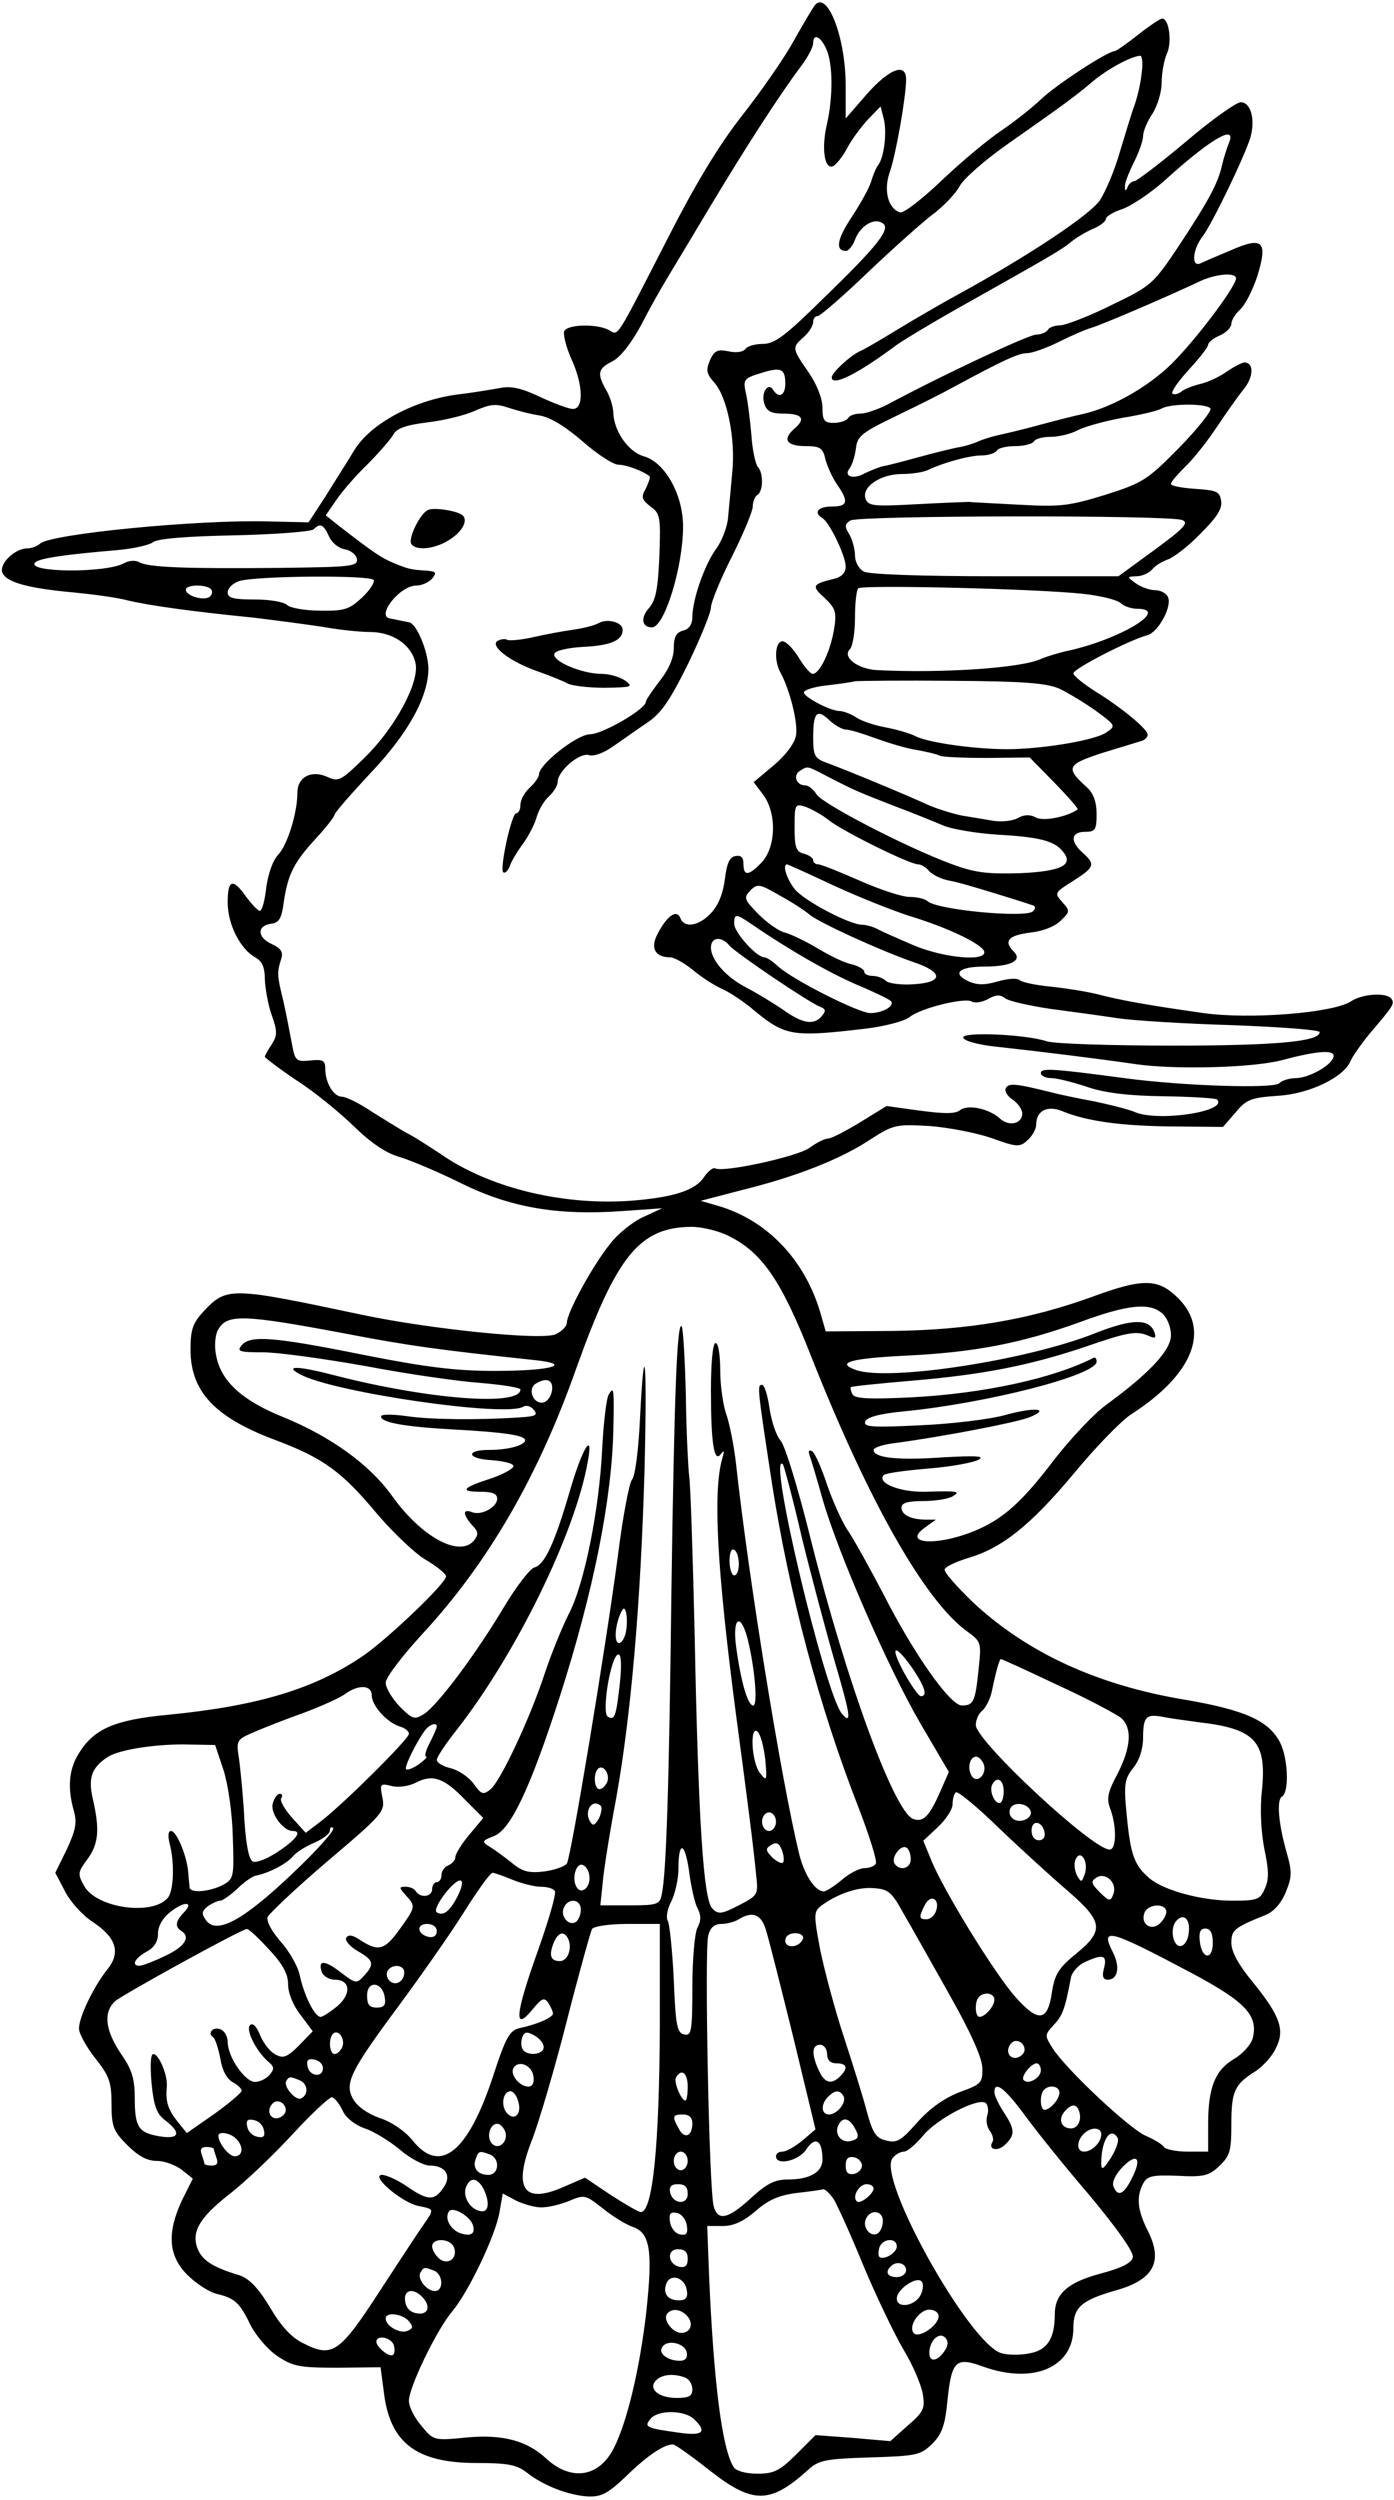 <?xml version="1.0" standalone="no"?>
<!DOCTYPE svg PUBLIC "-//W3C//DTD SVG 20010904//EN"
 "http://www.w3.org/TR/2001/REC-SVG-20010904/DTD/svg10.dtd">
<svg version="1.0" xmlns="http://www.w3.org/2000/svg"
 width="300pt" height="538pt" viewBox="0 0 300 538"
 preserveAspectRatio="xMidYMid meet">
<g transform="translate(0,538) scale(0.1,-0.1)"
fill="#000000" stroke="none">
<path d="M1753 5368 c-5 -7 -26 -42 -46 -78 -20 -36 -70 -108 -111 -160 -50
-64 -101 -149 -157 -259 -117 -228 -107 -213 -129 -201 -27 14 -90 12 -96 -3
-2 -7 4 -33 15 -58 26 -56 28 -109 4 -109 -9 0 -41 12 -71 26 -40 19 -63 24
-86 19 -17 -3 -58 -10 -92 -14 -92 -12 -186 -62 -221 -119 -15 -25 -44 -70
-63 -101 l-36 -55 -89 2 c-150 4 -468 -27 -489 -48 -5 -5 -18 -10 -27 -10 -27
0 -61 -33 -54 -52 8 -21 55 -34 155 -43 41 -4 93 -11 115 -17 46 -11 139 -24
270 -37 50 -6 117 -15 150 -20 33 -6 79 -11 101 -11 49 0 89 -27 98 -66 10
-40 -42 -138 -108 -203 -52 -51 -57 -54 -81 -43 -35 16 -65 0 -65 -34 0 -43
-21 -111 -41 -133 -12 -12 -22 -42 -26 -71 -3 -28 -9 -50 -14 -50 -4 0 -17 14
-29 30 -29 41 -40 38 -40 -12 0 -47 27 -100 59 -118 15 -8 21 -21 21 -48 1
-20 7 -55 15 -77 12 -34 12 -43 0 -62 -8 -12 -15 -24 -15 -27 0 -2 30 -25 67
-50 38 -24 93 -69 125 -100 38 -37 70 -58 99 -66 23 -7 83 -32 133 -57 106
-52 207 -69 346 -59 l85 6 -41 -19 c-22 -10 -55 -36 -72 -59 -37 -46 -92 -147
-92 -168 0 -8 -11 -19 -24 -25 -29 -14 -272 11 -418 42 -283 60 -290 60 -340
7 -23 -25 -28 -39 -28 -82 0 -91 53 -147 186 -196 100 -38 140 -67 215 -157
35 -41 82 -86 106 -100 24 -14 43 -30 43 -35 0 -15 -124 -133 -177 -170 -105
-72 -227 -109 -422 -128 -115 -11 -159 -30 -192 -84 -21 -34 -24 -74 -10 -123
7 -25 4 -41 -15 -82 l-25 -51 21 -40 c11 -22 38 -52 60 -66 51 -34 60 -66 31
-102 -29 -36 -61 -102 -61 -127 0 -11 16 -40 35 -64 30 -38 35 -51 35 -98 0
-49 4 -59 34 -89 24 -24 43 -34 64 -34 16 0 40 -9 53 -19 l24 -19 -23 -46
c-33 -70 -30 -120 11 -161 19 -19 47 -37 63 -41 39 -9 50 -19 73 -67 12 -23
37 -53 58 -67 33 -22 47 -25 129 -25 l93 1 7 -53 c13 -110 70 -153 200 -153
67 0 86 -4 107 -20 36 -29 92 -50 133 -52 29 -1 43 7 82 44 45 44 81 68 100
68 5 0 40 -25 78 -55 94 -74 131 -74 214 1 22 20 37 23 132 26 101 3 109 5
134 29 21 21 28 40 33 93 9 87 18 95 78 73 107 -38 193 -1 193 83 0 45 17 60
90 81 83 23 104 62 70 129 -22 44 -25 72 -10 101 9 17 20 19 75 17 55 -3 67 0
89 21 23 22 26 32 26 91 0 70 7 85 52 113 15 10 35 31 43 48 21 40 11 70 -49
144 -30 36 -46 65 -46 84 0 28 6 33 73 60 18 7 34 25 44 49 13 32 14 43 3 82
-19 66 -23 117 -11 124 16 10 13 82 -4 116 -24 47 -75 70 -202 92 -190 31
-342 101 -459 210 -35 34 -63 65 -61 71 2 6 24 16 49 24 74 21 136 71 228 181
47 57 103 115 125 129 132 85 170 180 101 249 -43 43 -75 44 -184 4 -137 -50
-269 -72 -431 -74 l-144 -1 -12 42 c-34 113 -114 197 -219 228 l-38 11 88 23
c118 29 214 67 277 109 50 32 55 33 127 29 41 -3 102 -15 134 -26 55 -20 61
-20 78 -4 10 9 18 24 18 33 0 30 24 42 56 29 53 -22 128 -32 238 -33 l108 -1
27 31 c23 28 33 32 91 36 69 4 144 41 157 76 4 9 22 35 40 57 53 62 54 65 48
75 -9 15 -63 12 -88 -5 -39 -25 -218 -39 -317 -25 -127 18 -180 28 -230 41
-25 6 -70 13 -100 16 -30 3 -60 9 -66 14 -6 5 -26 3 -47 -3 -28 -8 -43 -8 -62
0 -37 17 -22 32 33 32 57 0 83 13 64 32 -23 23 -12 35 34 41 28 3 54 13 67 26
20 19 20 21 3 40 -17 19 -17 20 23 45 47 30 49 36 21 61 -28 25 -25 45 5 45
22 0 25 4 25 38 0 27 -7 45 -21 58 -47 42 -43 49 34 74 40 12 78 24 85 26 6 2
12 8 12 13 0 12 -57 59 -114 94 -25 16 -46 33 -46 38 0 10 121 72 159 82 23 6
53 60 45 81 -3 9 -16 16 -28 16 -12 0 -31 7 -42 15 -19 14 -19 14 2 15 12 0
27 7 34 15 6 8 22 17 33 21 12 4 44 28 70 55 35 35 48 54 45 71 -3 20 -9 23
-55 26 -29 2 -53 6 -53 11 0 4 14 20 31 37 17 16 47 54 67 84 20 30 46 67 59
83 21 26 22 57 1 57 -5 0 -22 -9 -37 -19 -15 -11 -40 -23 -57 -27 -16 -4 -35
-11 -42 -17 -7 -5 -15 -7 -19 -4 -3 4 13 27 36 52 22 24 41 48 41 53 0 5 11
14 25 20 14 6 25 18 25 25 0 8 9 22 19 31 11 10 27 42 37 72 23 75 12 86 -58
55 -29 -12 -59 -25 -65 -28 -20 -8 -16 31 5 58 21 28 90 171 103 213 11 39 1
76 -21 76 -9 0 -63 -38 -118 -85 -56 -47 -106 -85 -111 -85 -5 0 -12 -6 -14
-12 -4 -10 -6 -10 -6 0 -1 7 8 30 19 52 11 22 20 47 20 57 0 10 9 32 20 48 11
17 20 47 20 67 0 20 5 48 11 62 12 25 5 76 -10 76 -4 0 -28 -16 -52 -35 -24
-19 -47 -35 -50 -35 -15 0 -127 -73 -159 -104 -19 -18 -57 -48 -85 -67 -27
-18 -85 -66 -128 -107 -42 -40 -83 -72 -90 -69 -26 8 -36 48 -22 87 13 37 35
162 35 199 0 37 -36 23 -84 -31 l-46 -53 0 71 c0 104 -40 207 -67 172z m25
-93 c15 -32 15 -105 1 -165 -11 -49 -5 -94 13 -88 7 3 21 20 31 39 10 19 31
47 45 62 l27 28 7 -27 c7 -28 1 -82 -12 -99 -4 -5 -11 -21 -15 -35 -4 -14 -23
-48 -42 -77 -32 -48 -36 -73 -12 -73 5 0 14 11 19 24 11 30 41 48 59 36 19
-11 -6 -45 -127 -162 -82 -81 -105 -98 -130 -98 -17 0 -34 -5 -38 -11 -4 -6
-19 -9 -36 -5 -24 5 -31 1 -40 -19 -9 -21 -8 -29 9 -48 28 -31 46 -121 39
-192 -3 -33 -7 -77 -9 -97 -1 -20 -13 -51 -25 -68 -25 -33 -52 -110 -52 -148
0 -15 -7 -26 -20 -29 -15 -4 -20 -14 -20 -38 0 -21 -11 -46 -30 -70 -16 -21
-30 -41 -30 -45 0 -16 -94 -70 -120 -70 -28 0 -110 -65 -110 -86 0 -6 -9 -19
-20 -29 -11 -10 -20 -26 -20 -37 0 -10 -4 -18 -9 -18 -10 0 -36 -118 -28 -127
4 -3 10 3 14 13 3 10 17 33 29 49 12 17 25 42 29 57 4 14 15 34 26 44 10 9 19
23 19 31 0 24 48 65 68 58 11 -3 32 5 53 20 19 13 51 36 72 50 30 20 49 48 88
127 27 56 49 110 49 121 0 10 20 60 45 109 25 50 45 98 45 108 0 11 5 22 10
25 13 8 13 48 1 60 -5 6 -12 37 -14 70 -3 33 -8 74 -12 90 -6 28 -4 31 32 42
44 14 53 10 53 -23 0 -25 -14 -32 -26 -13 -11 18 -27 -7 -19 -30 5 -16 15 -21
40 -21 42 0 50 -11 24 -33 -26 -23 -16 -37 26 -37 29 0 36 -4 41 -27 4 -16 15
-40 25 -55 26 -37 24 -48 -11 -48 -30 0 -40 -13 -20 -25 16 -10 50 -82 50
-104 0 -14 -9 -23 -27 -27 -45 -11 -47 -15 -18 -41 23 -22 26 -30 20 -67 -8
-48 -31 -96 -46 -96 -5 0 -19 16 -30 35 -12 19 -27 35 -35 35 -16 0 -19 -42
-4 -68 20 -37 38 -109 33 -135 -3 -17 -23 -43 -48 -64 l-43 -36 21 -28 c29
-40 27 -112 -4 -145 -28 -29 -39 -30 -39 -3 0 14 -5 19 -17 17 -13 -2 -19 -16
-23 -50 -4 -31 -14 -56 -30 -73 -26 -28 -58 -33 -66 -10 -8 19 -29 4 -49 -35
-16 -30 -5 -50 27 -50 9 0 32 -13 50 -28 18 -15 46 -33 62 -40 16 -7 48 -28
71 -48 66 -54 82 -56 242 -37 39 5 80 16 90 24 22 19 118 43 134 34 6 -4 22
-2 35 5 17 10 27 10 37 2 7 -6 51 -16 98 -23 46 -6 111 -15 144 -20 33 -5 144
-12 248 -15 103 -4 187 -10 187 -15 0 -20 -91 -29 -316 -29 -133 0 -254 4
-270 9 -49 16 -186 21 -181 8 2 -7 32 -15 68 -19 109 -12 221 -26 304 -38 83
-12 252 -8 315 9 75 20 110 22 110 9 0 -18 -52 -48 -82 -48 -13 0 -29 -5 -35
-11 -12 -12 -207 -6 -333 11 -157 21 -180 22 -180 11 0 -6 10 -11 23 -11 12 0
47 -9 77 -19 38 -13 89 -19 165 -20 60 -1 111 -4 114 -7 25 -25 -121 -48 -174
-28 -16 7 -57 17 -90 24 -33 6 -76 15 -95 20 -72 18 -89 20 -95 9 -4 -6 2 -17
14 -25 12 -8 21 -22 21 -30 0 -22 -28 -29 -48 -11 -24 22 -70 31 -86 18 -10
-8 -33 -8 -86 -1 l-72 10 -57 -35 c-31 -19 -62 -35 -69 -35 -7 0 -25 -9 -40
-20 -26 -19 -187 -54 -203 -44 -5 2 -15 -6 -24 -19 -19 -29 -67 -44 -160 -51
-148 -10 -304 29 -407 101 -23 15 -52 34 -67 42 -14 7 -49 29 -78 47 -28 19
-58 34 -67 34 -18 0 -36 30 -36 60 0 18 -5 21 -32 18 -31 -3 -33 -1 -40 37 -4
22 -12 63 -18 90 -14 57 -14 62 -5 91 5 15 0 23 -19 32 -32 14 -34 39 -4 44
19 2 24 11 29 49 9 58 21 83 70 136 22 24 39 46 39 50 1 5 35 44 76 88 83 87
126 166 126 227 -1 38 -26 97 -42 99 -6 1 -14 3 -20 4 -5 1 -14 3 -20 4 -32 4
20 71 56 71 12 0 27 7 34 15 10 13 9 15 -11 17 -33 2 -40 3 -73 17 -26 11 -41
21 -116 79 l-29 23 22 32 c12 18 42 53 67 77 25 25 50 54 56 64 7 14 26 21 73
27 35 4 81 15 103 25 32 14 45 16 71 7 18 -6 48 -14 68 -17 24 -4 56 -24 93
-56 32 -28 66 -50 77 -50 17 0 54 -14 67 -25 2 -2 -2 -13 -8 -26 -11 -19 -9
-24 10 -39 21 -15 22 -23 19 -107 -3 -71 -8 -95 -22 -111 -19 -21 -16 -42 6
-42 27 0 67 130 67 217 0 69 -39 138 -84 151 -33 9 -64 53 -66 92 0 14 -7 36
-15 50 -21 36 -18 47 12 62 17 8 41 38 63 79 19 37 44 81 55 99 11 18 54 90
96 160 77 128 146 235 194 299 14 19 25 40 25 48 0 22 16 15 28 -12z m679 -52
c-2 -21 -9 -51 -15 -68 -6 -16 -20 -62 -32 -102 -11 -39 -31 -86 -43 -104 -21
-31 -151 -118 -304 -202 -37 -20 -97 -55 -133 -77 -36 -22 -72 -43 -80 -46
-21 -10 -60 -46 -60 -56 0 -21 57 8 140 70 14 10 80 50 148 88 187 105 209
118 229 135 10 8 30 20 46 27 15 6 27 16 27 21 0 5 16 15 35 21 20 7 62 35 93
63 97 88 154 121 137 80 -4 -10 -11 -31 -15 -48 -9 -41 -31 -80 -95 -177 -53
-79 -57 -83 -142 -124 -48 -24 -98 -43 -110 -44 -12 0 -25 -4 -28 -10 -3 -5
-15 -10 -25 -10 -16 0 -204 -88 -321 -151 -20 -10 -46 -19 -57 -19 -12 0 -24
-4 -27 -10 -3 -5 -17 -10 -31 -10 -20 0 -24 5 -24 33 0 19 -12 50 -30 76 -36
52 -36 53 -10 76 11 10 20 24 20 32 0 7 4 13 10 13 5 0 56 44 112 98 57 54
120 110 141 125 20 16 44 41 52 56 8 16 55 57 105 92 121 85 143 101 182 134
31 26 82 54 102 55 4 0 6 -17 3 -37z m203 -442 c0 -16 -74 -116 -128 -173 -51
-55 -135 -104 -202 -119 -19 -4 -62 -15 -95 -24 -33 -9 -71 -18 -85 -21 -14
-3 -34 -9 -45 -14 -11 -5 -31 -11 -45 -13 -14 -3 -52 -12 -84 -21 -33 -9 -67
-18 -75 -19 -9 -2 -26 -9 -39 -15 -26 -15 -48 -7 -33 11 5 7 11 26 13 42 3 27
12 34 93 73 50 24 101 50 115 58 109 59 142 74 160 74 11 0 42 11 68 24 26 13
58 27 72 31 23 7 159 65 235 101 34 15 75 18 75 5z m-55 -280 c3 -5 -27 -43
-67 -84 -69 -70 -78 -76 -160 -102 -78 -24 -97 -26 -185 -21 -54 3 -102 5
-108 6 -5 0 -56 -2 -113 -5 -90 -5 -103 -4 -109 11 -10 26 32 54 78 54 22 0
47 4 57 9 31 15 88 31 115 31 14 0 29 5 32 10 3 6 21 10 40 10 19 0 37 5 40
10 3 6 20 10 36 10 17 0 43 6 58 14 15 8 59 20 97 27 38 6 76 15 84 20 20 11
97 11 105 0z m-61 -240 c15 -6 5 -17 -59 -64 l-78 -57 -264 0 c-163 0 -272 4
-284 10 -11 6 -19 21 -19 35 0 14 -6 34 -12 45 -11 17 -10 22 2 30 18 11 685
12 714 1z m-1836 -35 c6 -14 21 -26 34 -28 12 -2 24 -11 26 -20 3 -17 -10 -18
-165 -20 -201 -2 -283 1 -303 12 -8 5 -23 4 -33 -2 -41 -22 -214 -20 -191 2
10 9 67 17 174 26 36 3 71 11 79 17 9 8 73 13 175 15 89 2 165 8 171 13 14 14
21 11 33 -15z m96 -94 c3 -5 -8 -22 -25 -38 -27 -25 -37 -29 -90 -28 -33 0
-65 6 -71 12 -7 7 -38 12 -70 12 -45 0 -58 3 -58 15 0 9 10 19 23 24 30 12
284 14 291 3z m-349 -21 c3 -5 1 -12 -5 -16 -13 -8 -50 3 -50 16 0 12 47 12
55 0z m1877 -9 c37 -4 73 -13 80 -20 6 -6 22 -12 35 -12 72 0 -35 -65 -147
-90 -19 -4 -46 -12 -60 -18 -43 -20 -216 -31 -352 -24 -42 2 -76 28 -59 45 6
6 11 36 11 67 0 31 3 60 7 64 9 8 388 -1 485 -12z m-52 -204 c19 -9 55 -31 79
-48 42 -31 43 -32 22 -46 -22 -16 -126 -34 -201 -36 -68 -2 -182 13 -210 28
-14 7 -44 15 -65 19 -22 4 -50 13 -62 21 -12 8 -29 14 -36 14 -20 0 -77 30
-77 40 0 5 21 12 48 15 26 3 54 7 62 9 8 1 103 2 210 1 155 -1 202 -5 230 -17z
m-459 -88 c8 0 37 -9 64 -19 28 -10 67 -22 89 -25 21 -4 43 -9 48 -12 5 -3 51
-5 101 -5 l93 1 54 -55 c29 -30 52 -56 49 -57 -23 -16 -74 -26 -90 -17 -13 7
-26 6 -40 -2 -12 -6 -35 -8 -53 -5 -17 3 -47 8 -66 11 -19 4 -53 14 -75 24
-50 23 -181 77 -217 90 -25 9 -28 16 -28 54 0 54 8 63 35 37 12 -11 28 -20 36
-20z m-38 -102 c58 -30 64 -32 143 -63 38 -14 84 -33 103 -41 18 -8 71 -17
117 -20 89 -5 123 -13 141 -36 25 -29 -2 -43 -92 -47 -71 -2 -97 1 -148 20
-97 36 -277 129 -290 150 -6 10 -17 19 -24 19 -19 0 -27 21 -12 31 18 11 14
12 62 -13z m2 -94 c33 -25 173 -94 191 -94 6 0 17 -6 23 -14 7 -8 27 -18 44
-21 18 -3 61 -16 97 -27 36 -11 71 -22 79 -25 10 -2 11 -7 4 -14 -15 -15 -208
3 -227 22 -6 5 -23 9 -39 9 -16 0 -64 16 -107 35 -43 19 -83 35 -89 35 -6 0
-11 4 -11 9 0 5 -9 11 -20 14 -17 4 -20 14 -20 57 0 49 1 51 23 44 12 -4 36
-17 52 -30z m8 -139 c54 -25 127 -54 164 -66 83 -25 155 -60 161 -76 7 -23
-86 -15 -152 13 -33 14 -69 30 -78 35 -10 5 -24 9 -32 9 -28 0 -126 52 -146
77 -17 22 -27 53 -16 53 1 0 46 -20 99 -45z m-51 -63 c20 -17 151 -77 223
-102 66 -22 66 -44 1 -48 -27 -2 -54 2 -59 7 -6 6 -19 11 -29 11 -10 0 -18 4
-18 9 0 5 -12 12 -27 16 -16 3 -48 19 -73 34 -25 15 -56 30 -70 34 -14 3 -40
22 -58 40 -31 32 -32 35 -17 51 15 15 20 14 63 -11 26 -14 55 -33 64 -41z
m-124 -21 c83 -57 168 -105 226 -130 36 -15 69 -31 73 -35 10 -10 -17 -26 -44
-26 -25 0 -168 72 -199 101 -11 10 -24 19 -29 19 -17 0 -65 54 -65 72 0 23 4
22 38 -1z m-48 -46 c14 -16 169 -121 194 -131 13 -5 14 -9 5 -20 -17 -21 -42
-17 -85 14 -22 15 -57 36 -78 47 -43 22 -76 59 -76 86 0 23 23 25 40 4z m-1
-625 c72 -36 113 -97 176 -257 124 -314 246 -529 337 -594 30 -22 30 -24 24
-81 -7 -70 -11 -78 -36 -78 -25 0 -103 110 -170 242 -29 55 -62 115 -75 134
-13 19 -33 64 -45 99 -12 36 -26 68 -32 72 -7 4 -9 1 -6 -8 3 -8 16 -51 28
-94 32 -113 140 -362 211 -484 l61 -104 -18 -41 c-24 -55 -37 -68 -59 -60 -41
16 -144 297 -220 601 -27 109 -55 201 -65 213 -10 11 -20 43 -24 70 -4 28 -11
50 -16 50 -11 0 -10 -6 21 -210 38 -242 101 -480 186 -698 24 -62 41 -117 38
-122 -3 -6 -15 -10 -25 -10 -10 0 -32 -11 -48 -25 -17 -14 -34 -25 -39 -25
-19 0 -42 36 -53 80 -39 161 -109 593 -136 840 -4 36 -13 82 -20 104 -8 21
-14 65 -14 97 0 33 -4 59 -10 59 -6 0 -10 -41 -10 -102 0 -116 7 -158 22 -136
7 9 7 5 2 -12 -20 -71 -11 -237 30 -550 22 -164 38 -288 43 -342 5 -46 5 -46
-37 -68 -37 -19 -44 -20 -57 -7 -19 19 -30 185 -38 587 -4 173 -9 329 -12 345
-2 17 -6 94 -7 173 -2 79 -6 145 -9 148 -10 11 -16 -148 -22 -566 -5 -419 -11
-613 -21 -657 -4 -21 -10 -23 -68 -23 l-64 0 5 48 c2 26 15 108 29 182 32 178
53 423 61 705 6 238 0 306 -10 107 -3 -62 -10 -119 -17 -126 -6 -8 -20 -81
-30 -162 -27 -204 -101 -649 -110 -664 -4 -6 -26 -14 -48 -17 -33 -4 -47 -1
-70 18 -16 13 -38 29 -48 35 -18 11 -17 13 9 23 36 14 78 102 142 301 72 225
112 424 115 575 2 87 1 93 -10 74 -5 -8 -11 -60 -14 -115 -6 -132 -39 -295
-72 -357 -14 -28 -37 -84 -51 -126 -32 -98 -95 -232 -117 -251 -16 -13 -20
-12 -37 12 -11 15 -33 29 -49 33 -17 4 -30 12 -30 18 0 6 20 36 44 66 127 163
254 422 281 576 13 70 -13 27 -40 -68 -32 -109 -53 -154 -75 -160 -9 -2 -39
-41 -66 -86 -59 -99 -141 -209 -171 -229 -21 -13 -25 -12 -53 16 -16 17 -30
40 -30 51 0 11 35 57 79 105 140 151 249 338 331 571 87 243 136 304 248 305
23 0 60 -9 81 -20z m933 -167 c10 -9 18 -29 18 -46 0 -32 -44 -80 -138 -149
-28 -20 -77 -73 -111 -116 -68 -90 -109 -128 -166 -153 -84 -37 -168 -33 -113
5 l22 16 -21 0 c-32 0 -53 10 -53 26 0 10 14 14 48 14 26 0 54 5 62 10 18 11
13 12 -60 10 -54 -1 -104 19 -88 36 4 4 48 10 97 14 49 4 97 13 107 19 14 8
-5 9 -77 5 -98 -7 -149 -1 -149 16 0 5 21 12 48 15 104 14 259 44 287 55 47
19 13 23 -52 5 -32 -9 -114 -19 -182 -22 -103 -5 -123 -4 -119 8 3 9 30 17 84
22 181 18 414 78 414 107 0 7 -3 10 -7 8 -86 -44 -236 -77 -394 -85 -85 -4
-118 -3 -124 6 -4 7 -5 14 -4 16 2 2 62 8 132 14 154 13 253 33 370 72 95 33
113 36 140 24 13 -6 16 -4 11 9 -11 29 -48 28 -125 -2 -146 -59 -447 -105
-517 -80 -45 16 -11 25 110 31 146 7 248 27 372 72 103 38 151 43 178 18z
m-1757 -43 c135 -26 202 -35 399 -56 93 -9 47 -24 -79 -24 -85 0 -149 8 -285
35 -194 39 -242 42 -260 20 -11 -13 -5 -15 46 -15 33 0 133 -14 223 -30 89
-17 201 -33 247 -36 46 -4 84 -10 84 -14 0 -37 -201 -21 -402 31 -77 20 -109
21 -71 1 75 -39 442 -92 479 -69 7 4 17 1 23 -7 9 -11 4 -14 -31 -16 -87 -6
-194 -5 -245 3 -31 4 -53 4 -53 -1 0 -13 49 -22 155 -28 113 -6 155 -13 155
-23 0 -11 -36 -21 -77 -21 -52 0 -48 -19 4 -22 27 -2 48 -7 48 -13 0 -5 -21
-17 -47 -26 -63 -20 -70 -29 -25 -29 26 0 37 -4 37 -15 0 -18 -34 -37 -54 -29
-21 8 -20 -5 0 -28 14 -14 14 -20 4 -33 -31 -37 -113 7 -177 97 -48 67 -132
127 -232 168 -90 36 -136 78 -146 134 -4 19 -2 43 4 54 19 35 53 34 276 -8z
m443 -122 c-2 -13 -10 -24 -19 -26 -21 -4 -34 28 -17 40 24 15 39 9 36 -14z
m537 -314 c20 -82 52 -202 71 -268 34 -116 38 -139 16 -114 -37 45 -162 571
-127 537 2 -3 21 -72 40 -155z m-135 -60 c0 -13 -4 -24 -10 -24 -5 0 -10 14
-10 31 0 17 4 28 10 24 6 -3 10 -17 10 -31z m-244 -150 c-4 -14 -11 -22 -16
-19 -10 6 -4 48 9 70 8 15 14 -23 7 -51z m263 -11 c16 -65 22 -143 12 -143
-12 0 -27 53 -37 128 -8 62 10 73 25 15z m354 -62 c27 -40 34 -61 19 -61 -5 0
-21 23 -36 50 -32 59 -22 66 17 11z m-629 -33 c-8 -71 -11 -81 -26 -72 -14 9
7 134 23 134 6 0 7 -24 3 -62z m942 -4 c66 -30 127 -63 137 -71 24 -22 21 -63
-8 -120 -22 -41 -24 -54 -15 -77 13 -36 13 -86 -2 -86 -37 0 -288 234 -288
268 0 11 6 25 14 31 8 7 18 27 21 44 9 43 16 67 19 67 2 0 57 -25 122 -56z
m-1476 -22 c0 -22 32 -58 60 -67 11 -3 20 -10 20 -16 0 -11 -140 -150 -188
-187 l-34 -26 -29 32 c-16 18 -27 37 -24 42 4 6 2 10 -3 10 -5 0 -12 -9 -15
-21 -6 -20 22 -59 43 -59 21 0 8 -18 -31 -44 -22 -15 -47 -25 -54 -22 -9 3
-15 32 -19 88 -2 46 -8 104 -11 129 -7 45 -7 45 32 62 21 9 69 28 106 41 37
14 78 32 90 41 29 21 57 19 57 -3z m1780 -58 c121 -14 146 -41 136 -145 -5
-42 -2 -91 5 -128 10 -46 10 -66 1 -85 -10 -24 -17 -26 -70 -26 -66 0 -147 22
-178 48 -33 28 -41 51 -49 134 -7 69 -5 80 14 104 13 16 21 41 21 64 0 45 6
52 40 46 14 -3 50 -8 80 -12z m-1640 -9 c0 -4 -7 -19 -15 -35 -9 -17 -12 -30
-8 -30 4 0 -3 -7 -15 -16 -13 -9 -25 -14 -28 -11 -5 4 23 60 41 84 10 13 25
17 25 8z m707 -72 c4 -45 3 -47 -11 -29 -19 23 -23 107 -5 89 6 -6 13 -33 16
-60z m-1166 -22 c10 -31 19 -94 20 -144 3 -86 2 -90 -21 -103 -27 -14 -69 -19
-72 -6 0 4 -2 19 -3 34 -3 35 -25 88 -37 88 -6 0 -7 -11 -3 -27 11 -41 9 -102
-4 -117 -33 -39 -154 -22 -180 26 -14 25 -14 29 7 57 24 33 27 63 12 129 -11
46 -3 69 33 92 27 16 107 28 176 26 l54 -1 18 -54z m1636 13 c8 -22 -15 -44
-26 -25 -10 16 -4 41 10 41 5 0 12 -7 16 -16z m-810 -38 c-4 -9 -11 -16 -17
-16 -11 0 -14 33 -3 44 11 10 26 -11 20 -28z m-306 -39 l39 -39 -30 -36 c-17
-20 -30 -42 -30 -48 0 -7 -7 -14 -15 -18 -8 -3 -15 -12 -15 -21 0 -8 -4 -15
-10 -15 -5 0 -10 -7 -10 -15 0 -17 -25 -20 -35 -5 -3 6 -13 10 -22 10 -15 0
-14 -2 0 -18 22 -24 22 -25 -14 -75 -32 -44 -45 -47 -85 -21 -15 10 -24 12
-29 4 -3 -5 7 -18 24 -28 35 -20 38 -28 14 -54 -16 -17 -17 -17 -50 8 -35 27
-50 27 -40 -1 4 -8 16 -15 27 -15 34 0 37 -30 6 -57 -15 -12 -31 -23 -36 -23
-13 0 -36 47 -45 90 -4 19 -23 52 -41 72 -20 23 -31 44 -28 53 4 8 62 63 130
121 118 100 123 106 117 136 -6 29 -5 31 19 25 15 -4 37 -1 53 7 36 19 61 10
106 -37z m1159 18 c0 -14 -4 -25 -9 -25 -12 0 -23 29 -15 41 10 18 24 9 24
-16z m138 -214 c76 -66 79 -85 18 -135 -37 -30 -46 -44 -52 -82 -9 -64 -29
-67 -78 -12 -45 50 -158 234 -183 298 l-16 39 32 30 c17 16 31 38 31 48 0 11
3 23 7 26 3 4 45 -30 92 -76 47 -45 114 -106 149 -136z m-1005 183 c3 -4 1
-16 -4 -27 -9 -15 -13 -17 -19 -7 -14 23 5 51 23 34z m925 -11 c5 -17 -26 -29
-40 -15 -6 6 -7 15 -3 22 9 14 37 9 43 -7z m-548 -23 c0 -11 -7 -20 -15 -20
-8 0 -15 9 -15 20 0 11 7 20 15 20 8 0 15 -9 15 -20z m578 -23 c2 -10 -3 -17
-12 -17 -10 0 -16 9 -16 21 0 24 23 21 28 -4z m-1618 -88 c-106 -101 -163
-132 -186 -102 -11 15 -10 20 3 31 9 6 21 12 27 12 5 0 22 12 37 26 14 14 33
27 40 28 29 6 65 25 79 41 7 9 28 22 47 30 18 8 33 19 33 26 0 7 3 9 7 5 4 -4
-35 -48 -87 -97z m1055 23 c-3 -3 -13 2 -23 11 -15 16 -15 19 -2 27 11 7 17 4
23 -12 4 -11 5 -23 2 -26z m-184 -98 c8 -15 8 -27 0 -42 -6 -11 -11 -69 -11
-127 0 -96 -2 -106 -17 -103 -16 3 -19 19 -23 118 -3 63 -9 120 -13 127 -4 7
-1 26 8 42 8 17 15 47 15 69 0 62 14 59 23 -5 4 -32 12 -68 18 -79z m459 105
c0 -20 -24 -26 -35 -9 -8 13 14 42 26 34 5 -3 9 -14 9 -25z m375 -30 c-7 -20
-8 -21 -17 -5 -5 9 -7 24 -4 33 10 26 29 -1 21 -28z m-1067 -3 c5 -25 -16 -45
-27 -27 -11 17 -2 53 13 48 6 -2 13 -12 14 -21z m-165 -11 c20 -8 47 -15 61
-15 14 0 27 -4 30 -9 4 -5 -14 -66 -39 -136 -47 -132 -49 -168 -9 -119 20 24
25 27 34 14 5 -8 10 -18 10 -23 0 -8 -33 -23 -71 -31 -22 -5 -30 -18 -58 -104
-54 -164 -114 -212 -173 -138 -16 20 -45 40 -70 48 -26 9 -49 25 -58 41 -19
34 -7 59 99 202 45 61 107 149 138 198 30 48 58 87 63 87 4 0 24 -7 43 -15z
m1293 -31 c-6 -16 -9 -16 -29 4 -19 19 -20 24 -7 32 20 12 45 -12 36 -36z
m-1411 -4 c-17 -33 -31 -44 -45 -35 -12 7 40 75 52 68 5 -2 1 -17 -7 -33z
m958 -35 c16 -27 60 -106 99 -175 47 -83 71 -137 72 -159 1 -33 -2 -36 -49
-53 -33 -13 -63 -34 -91 -65 -35 -40 -44 -45 -67 -39 -22 5 -29 16 -42 64 -8
31 -31 104 -50 162 -19 58 -41 141 -50 185 -14 75 -14 81 2 94 34 25 78 41
113 38 31 -2 39 -8 63 -52z m71 2 c-3 -9 -12 -17 -20 -17 -17 0 -17 5 -3 32
13 24 33 10 23 -15z m-1619 -3 c-17 -18 -19 -30 -5 -39 21 -13 8 -34 -35 -54
-25 -12 -49 -21 -55 -21 -18 0 -10 16 15 30 17 9 25 22 25 39 0 16 10 34 27
47 30 24 52 22 28 -2z m855 7 c0 -11 -5 -23 -11 -27 -15 -9 -33 12 -26 30 9
23 37 20 37 -3z m1260 -5 c0 -7 -7 -19 -15 -26 -19 -16 -41 1 -32 24 8 20 47
21 47 2z m-862 -38 c6 -18 32 -122 59 -231 l48 -199 -28 -24 c-16 -13 -35 -24
-43 -24 -8 0 -14 -4 -14 -10 0 -21 50 -10 66 16 19 28 34 18 34 -23 0 -27 -27
-43 -75 -43 -28 0 -45 -9 -79 -40 -49 -45 -71 -50 -80 -18 -10 32 -20 549 -12
582 4 18 13 26 29 26 12 0 29 5 37 10 29 18 48 11 58 -22z m910 -9 c-1 -12 -8
-24 -15 -26 -17 -6 -27 35 -12 53 16 19 32 4 27 -27z m-1618 5 c0 -9 -7 -14
-17 -12 -25 5 -28 28 -4 28 12 0 21 -6 21 -16z m480 -201 c-1 -258 -15 -403
-41 -403 -5 0 -34 17 -65 37 l-55 37 -51 -22 c-83 -35 -104 1 -62 106 14 37
48 151 74 254 26 102 51 191 54 197 4 6 37 11 77 11 l69 0 0 -217z m-841 162
c30 -32 41 -53 41 -75 0 -19 11 -46 27 -66 l26 -35 -30 -31 c-25 -25 -34 -28
-50 -19 -11 5 -26 24 -33 41 -8 20 -16 28 -22 22 -10 -10 14 -57 40 -79 12
-10 13 -15 2 -28 -7 -8 -21 -15 -31 -15 -22 0 -59 54 -59 86 0 12 -7 24 -15
27 -16 7 -30 -8 -16 -17 4 -3 11 -24 15 -45 4 -26 14 -44 26 -51 11 -6 20 -14
20 -19 0 -4 -27 -27 -59 -50 l-59 -41 -21 26 c-20 26 -25 42 -22 75 2 23 -17
69 -29 69 -6 0 -7 -23 -4 -62 5 -50 11 -67 30 -81 35 -27 30 -41 -13 -34 -45
8 -53 19 -53 83 0 40 -6 61 -30 95 -34 51 -38 89 -12 113 18 15 270 154 283
155 4 1 25 -19 48 -44z m2031 14 c0 -38 -24 -35 -28 4 -2 19 1 27 12 27 11 0
16 -10 16 -31z m-1386 6 c7 -20 -3 -45 -19 -45 -20 0 -24 12 -14 38 10 25 24
29 33 7z m504 3 c-7 -19 -38 -22 -38 -4 0 10 9 16 21 16 12 0 19 -5 17 -12z
m837 -74 c116 -62 143 -91 131 -140 -4 -14 -22 -34 -41 -45 -40 -24 -55 -61
-55 -140 l0 -59 -44 0 c-25 0 -48 5 -51 10 -4 6 -21 16 -39 24 -34 14 -172
143 -201 189 -17 27 -17 28 3 50 19 20 24 34 37 103 3 11 16 26 30 32 39 18
48 15 41 -13 -5 -18 -2 -25 8 -25 22 0 27 28 11 59 -28 55 -9 50 170 -45z
m-1695 2 c0 -20 -19 -31 -32 -18 -6 6 -7 15 -4 21 10 16 36 13 36 -3z m-42
-54 c3 -17 -2 -22 -17 -22 -16 0 -21 6 -21 26 0 33 33 30 38 -4z m1312 -5 c0
-14 -20 -37 -32 -37 -10 0 -11 34 -1 43 11 12 33 8 33 -6z m-1403 -101 c-4 -9
-11 -16 -17 -16 -11 0 -14 33 -3 44 11 10 26 -11 20 -28z m433 -1 c0 -17 -36
-20 -45 -5 -4 6 -4 18 -1 26 4 12 10 13 26 4 11 -6 20 -17 20 -25z m1035 -6
c0 -7 -8 -15 -17 -17 -18 -3 -25 18 -11 32 10 10 28 1 28 -15z m-425 -9 c0
-13 7 -20 20 -20 23 0 26 -10 8 -28 -19 -19 -34 -14 -46 13 -16 35 -15 55 3
55 8 0 15 -9 15 -20z m-1085 -30 c0 -22 -29 -18 -33 3 -3 14 1 18 15 15 10 -2
18 -10 18 -18z m453 -18 c2 -14 -2 -22 -11 -22 -19 0 -40 26 -32 40 11 18 40
6 43 -18z m1092 13 c0 -16 -27 -32 -37 -21 -7 7 16 36 28 36 5 0 9 -7 9 -15z
m-760 -35 c0 -16 -2 -30 -5 -30 -9 0 -26 41 -20 50 12 20 25 9 25 -20z m-836
14 c18 -7 21 -30 5 -39 -11 -8 -40 25 -33 37 6 10 8 10 28 2z m1558 -71 c23
-32 86 -111 141 -175 61 -73 97 -124 95 -135 -2 -12 -23 -23 -68 -35 -72 -19
-100 -44 -100 -88 0 -52 -16 -77 -54 -84 -19 -4 -46 -4 -60 0 -68 17 -270 378
-235 420 6 8 17 14 24 14 8 0 26 16 42 35 30 36 116 81 134 70 5 -4 7 -16 4
-26 -4 -11 -1 -26 5 -34 6 -8 9 -19 6 -24 -11 -17 12 -22 28 -5 21 20 20 33
-4 69 -11 17 -20 36 -20 43 0 25 21 10 62 -45z m78 44 c0 -14 -20 -37 -32 -37
-10 0 -11 34 -1 43 11 12 33 8 33 -6z m-1165 -18 c9 -28 -8 -45 -25 -25 -13
17 -7 46 9 46 5 0 13 -9 16 -21z m700 11 c8 -13 -13 -40 -31 -40 -17 0 -18 22
-2 38 15 15 25 15 33 2z m-1077 -33 c7 -15 27 -30 47 -37 19 -6 53 -27 76 -46
22 -19 51 -34 64 -34 34 0 48 -22 29 -48 -19 -28 -33 -28 -78 3 -20 14 -45 25
-54 25 -26 -1 43 -60 79 -67 34 -7 34 -6 10 -41 -11 -15 -53 -80 -95 -144 -85
-131 -101 -142 -162 -111 -26 12 -49 37 -73 78 -26 43 -45 62 -66 69 -53 16
-77 30 -88 53 -17 38 0 69 66 121 35 27 97 86 138 131 41 44 79 80 84 78 6 -2
16 -15 23 -30z m-123 2 c0 -7 -8 -15 -17 -17 -18 -3 -25 18 -11 32 10 10 28 1
28 -15z m1707 -1 c7 -19 -2 -38 -17 -38 -21 0 -28 19 -15 35 15 18 26 19 32 3z
m-832 -27 c0 -28 -17 -35 -29 -12 -15 27 -14 31 9 31 13 0 20 -7 20 -19z
m-922 -15 c3 -13 -1 -17 -14 -14 -11 2 -20 11 -22 22 -3 13 1 17 14 14 11 -2
20 -11 22 -22z m1272 4 c9 -16 8 -22 -5 -26 -21 -8 -39 10 -32 30 9 22 24 20
37 -4z m-753 -6 c8 -21 -13 -42 -28 -27 -13 13 -5 43 11 43 6 0 13 -7 17 -16z
m1283 -7 c0 -17 -20 -37 -37 -37 -16 0 -17 22 -1 38 16 16 38 15 38 -1z
m-1862 -9 c17 -17 15 -38 -3 -38 -12 0 -35 28 -35 44 0 11 26 6 38 -6z m1897
2 c4 -6 -3 -25 -14 -43 -17 -26 -21 -28 -21 -12 0 50 20 80 35 55z m-1945 -24
c0 -2 3 -11 6 -20 4 -11 1 -16 -10 -16 -9 0 -16 2 -16 4 0 2 -3 11 -6 20 -4
11 -1 16 10 16 9 0 16 -2 16 -4z m594 -12 c23 -9 20 -44 -3 -44 -23 0 -35 15
-27 35 6 17 8 17 30 9z m426 -14 c0 -11 -7 -20 -15 -20 -8 0 -15 9 -15 20 0
11 7 20 15 20 8 0 15 -9 15 -20z m375 -10 c0 -8 -8 -16 -17 -18 -13 -2 -18 3
-18 18 0 15 5 20 18 18 9 -2 17 -10 17 -18z m580 -29 c-17 -34 -30 -39 -39
-15 -3 9 5 26 21 42 31 31 41 17 18 -27z m-1395 -20 c15 -30 12 -53 -6 -49
-23 4 -39 32 -31 52 9 22 24 20 37 -3z m440 -12 c0 -25 -33 -22 -38 4 -2 12 3
17 17 17 15 0 21 -6 21 -21z m400 12 c0 -12 -29 -35 -36 -28 -11 10 5 37 21
37 8 0 15 -4 15 -9z m-86 -23 c8 -13 37 -77 64 -143 28 -67 67 -148 87 -182
20 -33 38 -76 41 -95 5 -30 2 -38 -32 -67 l-38 -34 -80 7 -81 6 -42 -42 c-35
-35 -48 -41 -83 -41 -25 0 -46 6 -51 14 -25 39 -43 181 -53 412 l-4 107 34 0
c23 0 44 10 70 32 27 24 50 34 88 39 28 3 54 7 58 8 4 0 14 -9 22 -21z m-629
-18 c14 0 41 6 60 14 33 14 35 13 72 -16 21 -17 50 -35 65 -40 37 -13 43 -50
29 -182 -14 -122 -41 -237 -70 -294 -32 -63 -92 -72 -146 -22 -41 38 -93 52
-170 45 -71 -7 -72 -7 -98 25 -15 17 -27 41 -27 54 0 29 60 153 93 192 35 41
94 165 102 214 l7 40 28 -15 c16 -8 41 -15 55 -15z m-148 -36 c7 -20 -2 -27
-25 -20 -22 7 -36 32 -26 47 7 12 43 -8 51 -27z m461 -2 c3 -19 -1 -23 -15
-20 -10 2 -19 14 -21 26 -3 19 1 23 15 20 10 -2 19 -14 21 -26z m422 9 c0 -11
-5 -23 -11 -27 -15 -9 -33 12 -26 30 9 23 37 20 37 -3z m-923 -57 c9 -23 -13
-40 -32 -24 -8 7 -15 19 -15 26 0 19 39 18 47 -2z m953 2 c0 -14 -29 -31 -38
-22 -2 3 -2 12 1 21 8 19 37 20 37 1z m-450 -27 c0 -14 -5 -19 -17 -17 -26 5
-29 38 -4 38 15 0 21 -6 21 -21z m470 -24 c0 -8 -9 -15 -20 -15 -20 0 -26 11
-13 23 12 13 33 7 33 -8z m-1016 -1 c20 -8 21 -44 2 -44 -18 0 -39 27 -31 40
7 12 8 12 29 4z m544 -42 c3 -16 -2 -22 -17 -22 -24 0 -35 15 -27 36 9 23 40
13 44 -14z m503 -11 c-13 -24 -51 -29 -51 -7 0 20 42 48 53 37 5 -5 4 -18 -2
-30z m-1073 -3 c20 -20 14 -40 -10 -36 -15 2 -24 11 -26 26 -4 24 16 30 36 10z
m572 -43 c13 -16 6 -35 -14 -35 -18 0 -39 27 -31 40 9 14 31 12 45 -5z m540 1
c0 -20 -42 -48 -53 -37 -14 14 11 51 33 51 11 0 20 -6 20 -14z m-1140 -11 c10
-12 9 -16 -4 -21 -16 -6 -46 11 -46 27 0 15 37 10 50 -6z m1154 -62 c-15 -24
-34 -28 -34 -6 0 26 21 46 34 33 7 -7 7 -16 0 -27z m-1187 12 c3 -9 3 -19 -1
-22 -7 -7 -36 16 -36 28 0 15 30 10 37 -6z m631 -17 c2 -12 -3 -18 -15 -18
-26 0 -47 16 -38 29 10 18 49 9 53 -11z m-4 -54 c9 -3 16 -15 16 -25 0 -15 -7
-19 -34 -19 -39 0 -62 20 -44 38 13 13 38 15 62 6z m20 -90 c28 -27 19 -36
-31 -29 -72 10 -78 12 -63 30 16 20 74 19 94 -1z"/>
<path d="M922 4283 c-17 -6 -44 -61 -37 -73 10 -17 55 -11 86 11 28 19 37 43
22 52 -16 9 -58 15 -71 10z"/>
<path d="M1288 4039 c-9 -5 -33 -11 -54 -14 -22 -3 -60 -10 -86 -16 -26 -6
-51 -8 -56 -6 -4 3 -14 2 -21 -2 -18 -11 27 -45 87 -66 26 -9 55 -21 64 -26
10 -5 46 -9 80 -9 58 1 61 2 44 15 -11 8 -34 15 -52 15 -41 0 -106 27 -101 43
2 7 28 13 62 15 60 3 85 14 85 37 0 16 -33 25 -52 14z"/>
</g>
</svg>
